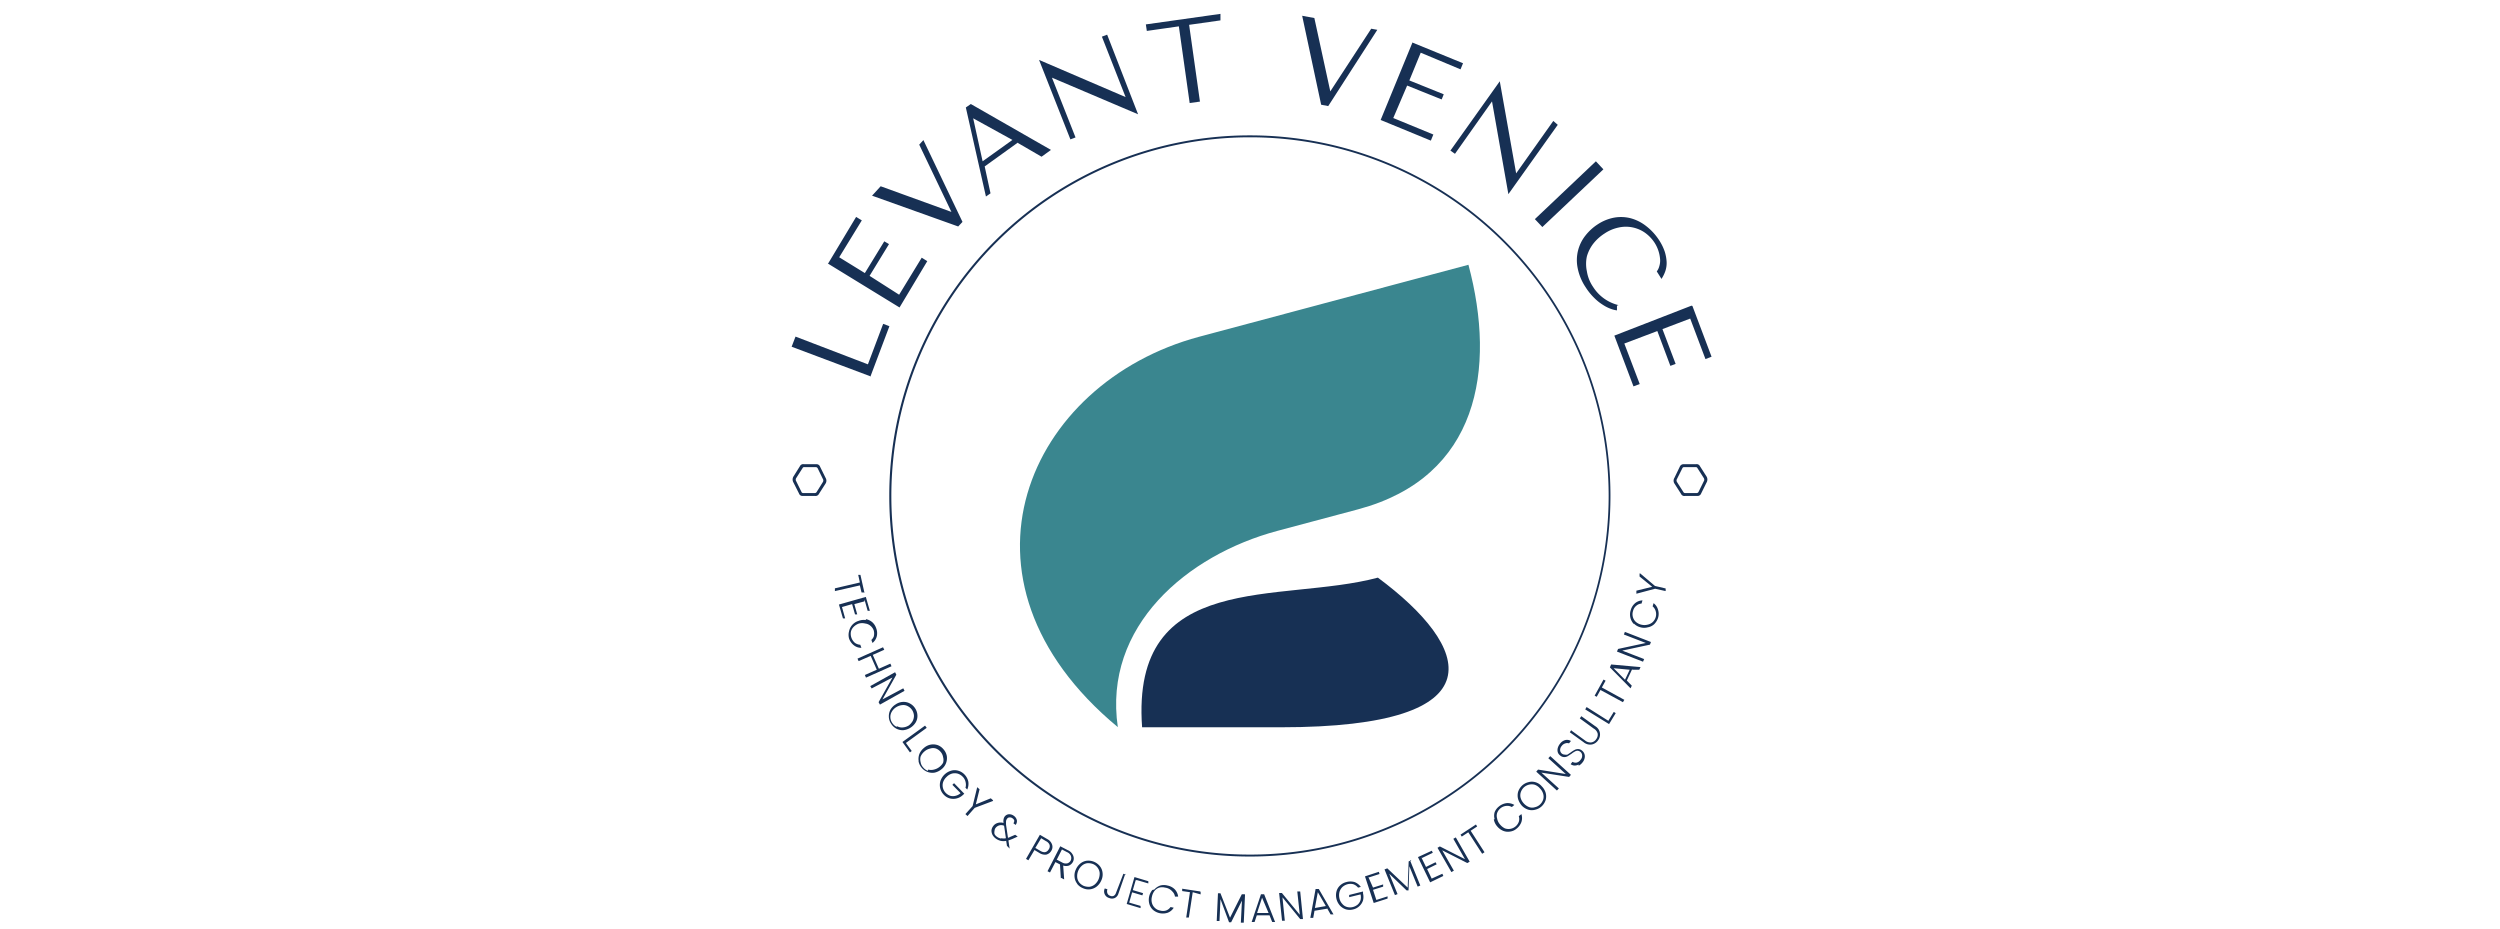<svg id="Layer_1" data-name="Layer 1" xmlns="http://www.w3.org/2000/svg" xmlns:xlink="http://www.w3.org/1999/xlink" viewBox="0 0 180.26 67"><defs><style>.cls-1{fill:none;}.cls-2,.cls-4{fill:#173054;}.cls-3{clip-path:url(#clip-path);}.cls-4,.cls-5{fill-rule:evenodd;}.cls-5{fill:#3a868f;}.cls-6{clip-path:url(#clip-path-4);}.cls-7{clip-path:url(#clip-path-5);}</style><clipPath id="clip-path"><rect class="cls-1" x="73.54" y="19.09" width="33.17" height="33.35"/></clipPath><clipPath id="clip-path-4"><rect class="cls-1" x="56.62" y="32.75" width="3.57" height="3.7" transform="translate(20.78 91.1) rotate(-86.99)"/></clipPath><clipPath id="clip-path-5"><rect class="cls-1" x="120" y="32.81" width="3.7" height="3.57" transform="translate(-1.65 6.46) rotate(-3.01)"/></clipPath></defs><path class="cls-2" d="M62.75,27.13,57.08,25l.28-.73,5.22,2,1.1-2.92.45.17-1.38,3.66M59.69,19l5.17,3.17,2-3.34-.4-.25-1.63,2.67L62.7,19.89l1.4-2.29-.34-.2-1.4,2.29-1.85-1.14,1.63-2.66-.41-.25-2,3.33m3.18-4.85,6.18,2.21L69.4,16l-2.82-5.9-.3.33,2.32,4.85,0,0L63.5,13.43l-.63.69M73.38,10.3l1.72,1,.68-.49L70,7.5l-.36.25,1.45,6.42.33-.23L71,12l2.42-1.74M73,10.09l-2.15,1.54-.68-3.1,0,0L73,10.09m6.45-7.45L81.16,7h0L74.92,4.32l0,0,2.26,5.73.37-.14-1.7-4.31h0l6.21,2.64,0,0L79.83,2.5l-.37.14m7.06,4.68-.78-5.53L88,1.47,88,1l-5.38.76.07.47L85,1.9l.78,5.53.78-.11m7.33-6.19,1.37,6.42.51.1,3.54-5.5-.44-.08L95.92,6.59h0L94.77,1.3l-.92-.17m8,1.92-2.3,5.6,3.62,1.49.18-.44-2.89-1.19,1-2.34,2.49,1,.15-.37-2.48-1,.82-2L105.31,5l.18-.44-3.62-1.48M112,8.72l-2.68,3.78,0,0-1.18-6.64,0,0-3.56,5,.33.23,2.67-3.78,0,0L108.76,14l0,0,3.56-5L112,8.72m3.07,2.91-4.4,4.17.54.57,4.4-4.16-.54-.58M116.7,22a3,3,0,0,1-1.83-1.31,2.74,2.74,0,0,1-.45-1.13,2.55,2.55,0,0,1,0-1.07,2.72,2.72,0,0,1,.47-.93,3.25,3.25,0,0,1,.8-.72,2.85,2.85,0,0,1,1-.43,2.41,2.41,0,0,1,1.89.35,2.68,2.68,0,0,1,.72.74,2.56,2.56,0,0,1,.4,1.2,1.32,1.32,0,0,1-.06.5,1,1,0,0,1-.18.37l.34.54a2.51,2.51,0,0,0,.28-.57,1.82,1.82,0,0,0,.09-.66,3,3,0,0,0-.14-.75,3.66,3.66,0,0,0-.42-.84,4.09,4.09,0,0,0-.93-1,3.12,3.12,0,0,0-1.09-.55,2.8,2.8,0,0,0-1.19-.05,3.24,3.24,0,0,0-1.19.48,3.61,3.61,0,0,0-.89.81,2.85,2.85,0,0,0-.57,2.32,3.77,3.77,0,0,0,.58,1.41,4.28,4.28,0,0,0,.63.78,3.45,3.45,0,0,0,.63.5,2.65,2.65,0,0,0,.56.28,2,2,0,0,0,.44.11l0-.34m5.37,0L116.4,24.2l1.38,3.66.45-.17-1.11-2.92,2.38-.9.94,2.51.38-.14-.95-2.51,2-.76,1.1,2.92.44-.17-1.38-3.66"/><path class="cls-2" d="M62.28,42.72l-.16,0L62,42.21l-1.8.41,0-.2L62,42l-.12-.55.16,0,.29,1.29m0,.62-.73.2.21.74-.16,0-.21-.74-.73.21.23.82-.16,0-.29-1,1.94-.55.29,1-.16,0-.23-.82m.09,1.42a1,1,0,0,1,.46.21,1,1,0,0,1,.29.43,1,1,0,0,1,.05.6.89.89,0,0,1-.31.48l-.08-.22A.67.67,0,0,0,63,45.9a.84.84,0,0,0,0-.44.76.76,0,0,0-.24-.34.69.69,0,0,0-.37-.16.92.92,0,0,0-.46,0,1,1,0,0,0-.39.25.74.74,0,0,0-.19.36.87.87,0,0,0,.29.78.74.74,0,0,0,.39.14l.08.22a.84.84,0,0,1-.54-.18,1.05,1.05,0,0,1-.35-.49,1,1,0,0,1,0-.52,1,1,0,0,1,.22-.45,1,1,0,0,1,.46-.3,1.06,1.06,0,0,1,.55-.06m1.83,3.33-1.84.82-.08-.19.86-.38-.44-1-.87.38-.08-.18,1.84-.82.09.18-.83.37.44,1,.83-.37.08.19m-.83,2.77-.1-.18,1-1.78-1.5.79-.1-.17,1.79-1,.09.18-1,1.78,1.5-.8.09.18-1.78,1m.65.87a1,1,0,0,1,.11-.5,1.09,1.09,0,0,1,.38-.39,1,1,0,0,1,.52-.18.94.94,0,0,1,.5.11,1,1,0,0,1,.39.36,1,1,0,0,1,.16.5.9.9,0,0,1-.12.5,1.19,1.19,0,0,1-.9.57,1,1,0,0,1-.5-.11,1,1,0,0,1-.38-.36.93.93,0,0,1-.16-.5m.61.69a.69.69,0,0,0,.4.08.93.93,0,0,0,.44-.15A1.15,1.15,0,0,0,65.8,52a.82.82,0,0,0,.1-.4.86.86,0,0,0-.13-.4.83.83,0,0,0-.31-.28.67.67,0,0,0-.4-.08,1,1,0,0,0-.44.15.92.92,0,0,0-.32.33.72.72,0,0,0-.1.4.76.76,0,0,0,.13.4.8.8,0,0,0,.3.28m.69,1.17.42.58-.13.1-.54-.75,1.63-1.18.12.16-1.5,1.09m.92,1.31a1,1,0,0,1,.05-.51,1.09,1.09,0,0,1,.33-.44,1,1,0,0,1,1-.2,1,1,0,0,1,.42.31,1,1,0,0,1,.23.48,1,1,0,0,1-.06.51,1,1,0,0,1-.33.44,1.18,1.18,0,0,1-.49.24,1,1,0,0,1-.94-.36,1,1,0,0,1-.22-.47m.7.61a.8.8,0,0,0,.41,0,1,1,0,0,0,.41-.2A1,1,0,0,0,68,55a.73.73,0,0,0,0-.41.74.74,0,0,0-.18-.38.81.81,0,0,0-.34-.24.67.67,0,0,0-.4,0,.93.93,0,0,0-.42.21,1,1,0,0,0-.28.37.79.79,0,0,0,0,.4.71.71,0,0,0,.18.38.81.81,0,0,0,.34.25m2.72,1.21a.82.82,0,0,0,0-.41.76.76,0,0,0-.21-.38.86.86,0,0,0-.36-.22.82.82,0,0,0-.41,0,.9.9,0,0,0-.39.24.93.93,0,0,0-.25.38.78.78,0,0,0,.19.77.84.84,0,0,0,.33.21.7.7,0,0,0,.38,0,.79.79,0,0,0,.36-.19l-.59-.6.12-.12.74.76-.11.1a1,1,0,0,1-.44.24,1,1,0,0,1-.49,0,.93.93,0,0,1-.43-.26,1,1,0,0,1-.25-1,1.16,1.16,0,0,1,.77-.74.89.89,0,0,1,.51,0,1,1,0,0,1,.45.27,1.07,1.07,0,0,1,.28.52,1,1,0,0,1-.08.57l-.16-.17m2,1-1.3.49-.52.59-.15-.14.52-.58.33-1.36.17.15L70.36,58l1.08-.44.17.15m1,3.31-.06-.39a1,1,0,0,1-.39,0,1,1,0,0,1-.35-.16.83.83,0,0,1-.25-.28.67.67,0,0,1-.07-.31.59.59,0,0,1,.12-.31.6.6,0,0,1,.32-.23.71.71,0,0,1,.43,0,.73.73,0,0,1,0-.26.5.5,0,0,1,.08-.2.42.42,0,0,1,.3-.17.56.56,0,0,1,.37.12.53.53,0,0,1,.21.31.43.43,0,0,1-.09.34l-.16-.12a.29.29,0,0,0,.06-.21A.31.31,0,0,0,73,59a.29.29,0,0,0-.21-.06.21.21,0,0,0-.18.1.36.36,0,0,0-.07.17,2.54,2.54,0,0,0,0,.26l.14.94a.87.87,0,0,0,.19-.08l.33-.14.18.13-.4.18-.27.1.09.59L72.62,61m-.41-.56a.72.72,0,0,0,.32,0l-.13-.9a.51.51,0,0,0-.61.15.37.37,0,0,0-.08.22.47.47,0,0,0,0,.23.51.51,0,0,0,.17.19.69.69,0,0,0,.29.13m3.29,1.16a.76.76,0,0,1-.52-.12l-.35-.21-.44.74-.17-.1,1-1.74.53.31a.7.7,0,0,1,.35.4.52.52,0,0,1-.06.45.57.57,0,0,1-.36.27m.18-.38a.39.39,0,0,0,.06-.32.51.51,0,0,0-.26-.27l-.35-.21-.42.7.36.21c.27.16.47.12.61-.11m.87,2.09-.06-1-.33-.17-.39.75-.18-.09.92-1.8.54.28a.72.72,0,0,1,.38.37.53.53,0,0,1,0,.46.61.61,0,0,1-.29.28.66.66,0,0,1-.42,0l.07,1-.21-.11M76.23,62l.36.19a.52.52,0,0,0,.37.06.41.41,0,0,0,.25-.22.44.44,0,0,0,0-.33.51.51,0,0,0-.28-.26l-.36-.19-.38.75m1.48,1.72a.92.92,0,0,1-.19-.48,1,1,0,0,1,.09-.54,1.14,1.14,0,0,1,.33-.44.94.94,0,0,1,.47-.2,1.07,1.07,0,0,1,.94.4.92.92,0,0,1,.19.48,1,1,0,0,1-.09.54,1.14,1.14,0,0,1-.33.44.95.95,0,0,1-1,.12,1,1,0,0,1-.42-.32m.9.22a.76.76,0,0,0,.38-.17,1,1,0,0,0,.27-.37,1.09,1.09,0,0,0,.08-.46.75.75,0,0,0-.15-.38.78.78,0,0,0-.33-.26,1,1,0,0,0-.41-.06.73.73,0,0,0-.38.17,1,1,0,0,0-.35.83.73.73,0,0,0,.14.38.88.88,0,0,0,.34.26,1,1,0,0,0,.41.06M81.14,63l-.5,1.44a.51.51,0,0,1-.26.31.5.5,0,0,1-.4,0,.49.49,0,0,1-.32-.69l.19.06a.42.42,0,0,0,0,.29.3.3,0,0,0,.2.18.29.29,0,0,0,.26,0,.36.36,0,0,0,.15-.19L81,63l.19.07m.7.39-.21.72.74.22-.05.16-.74-.22-.21.74.82.24,0,.16-1-.3.56-1.94,1,.3,0,.16-.82-.24m1.25.68a1,1,0,0,1,.43-.29,1,1,0,0,1,.52,0,1,1,0,0,1,.53.28.93.93,0,0,1,.24.52l-.23,0a.63.63,0,0,0-.19-.37A.82.82,0,0,0,84,64a.8.8,0,0,0-.41,0,.71.71,0,0,0-.34.23,1,1,0,0,0-.19.42.89.89,0,0,0,0,.46.73.73,0,0,0,.21.35.69.69,0,0,0,.37.19.72.72,0,0,0,.44,0,.66.66,0,0,0,.32-.25l.23.05a.88.88,0,0,1-.43.36,1.1,1.1,0,0,1-1.06-.2.91.91,0,0,1-.27-.44,1.11,1.11,0,0,1,.22-1m3.48.16,0,.16L86,64.33l-.28,1.83-.19,0,.27-1.83-.56-.08,0-.17,1.31.2m3.22.25-.09,2h-.21l.08-1.59-.78,1.56h-.15L88,64.83l-.07,1.58h-.2l.09-2H88l.69,1.76.85-1.69h.22M91.54,66l-.92,0-.16.48h-.21l.67-2h.23l.79,2h-.21L91.54,66m-.07-.17L91,64.73l-.36,1.1.79,0m2.52.44-.2,0-1.28-1.57.17,1.69-.2,0-.21-2,.2,0,1.29,1.57-.18-1.68.21,0,.2,2m1.74-.76-.91.15-.09.51-.21,0,.38-2.08.23,0,1.06,1.83-.21,0-.25-.44m-.09-.16-.58-1-.21,1.14.79-.14M97.92,64a.78.78,0,0,0-.33-.24.82.82,0,0,0-.44,0,.91.91,0,0,0-.36.2.82.82,0,0,0-.21.36,1,1,0,0,0,0,.46.85.85,0,0,0,.21.4.66.66,0,0,0,.35.22.81.81,0,0,0,.41,0,.89.89,0,0,0,.35-.18.72.72,0,0,0,.2-.32.8.8,0,0,0,0-.41l-.82.2,0-.16,1-.25,0,.14a1.05,1.05,0,0,1,0,.5.93.93,0,0,1-.26.41.91.91,0,0,1-.44.24,1,1,0,0,1-.53,0,1,1,0,0,1-.43-.27,1.12,1.12,0,0,1-.26-1,.89.89,0,0,1,.26-.45,1,1,0,0,1,.46-.25,1.07,1.07,0,0,1,.59,0,1,1,0,0,1,.45.35l-.23.06m.81-.69L99,64l.73-.23,0,.16-.73.23.24.73.81-.26,0,.16-1,.32-.63-1.92,1-.33.05.16-.81.26m3-1.27.75,1.84-.19.08-.6-1.47-.06,1.74-.14,0-1.25-1.2.6,1.47-.19.07-.75-1.85.2-.08L101.5,64l.07-1.89.2-.08m.72-.2.33.68.69-.34.08.15-.69.34.33.69L104,63l.07.16-.95.46-.88-1.82,1-.46.07.15-.77.37m3.43.27-.17.1-1.81-.92.84,1.47-.18.1-1-1.75.17-.1,1.81.92-.84-1.47.18-.1,1,1.75m.45-2.68.09.14-.47.31,1,1.55-.17.11-1-1.55-.47.31-.09-.14,1.11-.73m1.35-.38a.89.89,0,0,1,0-.51,1,1,0,0,1,.31-.41,1.07,1.07,0,0,1,.55-.24.93.93,0,0,1,.56.13l-.18.15a.66.66,0,0,0-.41-.08.77.77,0,0,0-.41.17.79.79,0,0,0-.24.34.67.67,0,0,0,0,.4.86.86,0,0,0,.2.42,1.07,1.07,0,0,0,.36.29.79.79,0,0,0,1-.47.64.64,0,0,0,0-.41l.19-.15a.92.92,0,0,1,0,.57,1.07,1.07,0,0,1-.35.48.87.87,0,0,1-.47.21.89.89,0,0,1-.51-.06,1.13,1.13,0,0,1-.43-.33,1,1,0,0,1-.23-.5m3-.69a.93.93,0,0,1-.52,0,1.09,1.09,0,0,1-.46-.29,1.29,1.29,0,0,1-.27-.48,1,1,0,0,1,0-.51,1.07,1.07,0,0,1,.28-.45,1,1,0,0,1,.46-.25.89.89,0,0,1,.51,0,.93.93,0,0,1,.46.3,1.09,1.09,0,0,1,.28.47,1,1,0,0,1,0,.51,1.07,1.07,0,0,1-.28.45,1,1,0,0,1-.46.25m.56-.73a.72.72,0,0,0,0-.41.93.93,0,0,0-.24-.4.87.87,0,0,0-.38-.26.82.82,0,0,0-.41,0,.84.84,0,0,0-.37.2.9.9,0,0,0-.22.36.71.71,0,0,0,0,.41,1,1,0,0,0,.23.39,1,1,0,0,0,.39.26.64.64,0,0,0,.41,0,.75.75,0,0,0,.37-.2.87.87,0,0,0,.22-.35m2-1.78-.13.15-2-.31,1.26,1.14-.14.15-1.49-1.36.13-.15,2,.32-1.26-1.14.14-.15,1.49,1.35m.55-.74a.66.66,0,0,1-.3.07.52.52,0,0,1-.27-.1l.13-.17a.45.45,0,0,0,.28.06.47.47,0,0,0,.3-.2.43.43,0,0,0,.12-.32.35.35,0,0,0-.13-.26.37.37,0,0,0-.21-.08.42.42,0,0,0-.19.06,1.64,1.64,0,0,0-.24.16l-.28.18a.54.54,0,0,1-.25.06.46.46,0,0,1-.29-.12.46.46,0,0,1-.17-.24.57.57,0,0,1,0-.29.84.84,0,0,1,.16-.31.7.7,0,0,1,.39-.27.52.52,0,0,1,.4.07l-.14.17a.37.37,0,0,0-.26,0,.48.48,0,0,0-.26.18.46.46,0,0,0-.12.3.35.35,0,0,0,.13.26.35.35,0,0,0,.21.07.45.45,0,0,0,.19,0l.24-.16a2.1,2.1,0,0,1,.28-.18.54.54,0,0,1,.25-.06.46.46,0,0,1,.29.12.52.52,0,0,1,.18.52.72.72,0,0,1-.16.33.83.83,0,0,1-.27.23m-.53-2.54,1,.73a.61.61,0,0,0,.45.13.51.51,0,0,0,.34-.23.53.53,0,0,0,.11-.4.59.59,0,0,0-.29-.37l-1-.73.11-.16,1,.72a.69.69,0,0,1,.22,1,.72.72,0,0,1-.46.32.73.73,0,0,1-.59-.16l-1-.72.11-.17m2.68-.68.38-.62.14.09-.48.79-1.72-1.06.1-.17,1.58,1M115.62,49l.15.08-.27.49,1.62.89-.1.17-1.62-.88-.27.49-.15-.08.64-1.16m2.07-.76-.39.83.36.37-.09.19-1.49-1.51.09-.21,2.12.19-.09.19-.51,0m-.18,0-1.16-.11.82.83.34-.72m1.53-2-.07.19-2,.43,1.58.61-.08.19-1.88-.73.08-.19,2-.43-1.58-.61.07-.19,1.88.73M117.81,45a1,1,0,0,1-.23-1,1,1,0,0,1,.32-.51.88.88,0,0,1,.53-.2l-.07.23a.62.62,0,0,0-.38.16.67.67,0,0,0-.23.37.75.75,0,0,0,.18.77.9.9,0,0,0,.41.22.92.92,0,0,0,.46,0,.77.77,0,0,0,.36-.18.8.8,0,0,0,.22-.35.77.77,0,0,0,0-.45.69.69,0,0,0-.22-.34l.07-.23a.89.89,0,0,1,.32.47,1,1,0,0,1,0,.6,1.16,1.16,0,0,1-.27.44.88.88,0,0,1-.46.23,1,1,0,0,1-.54,0,1,1,0,0,1-.47-.27m.46-3.61,1.06.9.77.18,0,.19-.76-.17-1.35.36,0-.22,1.14-.28-.91-.74,0-.22"/><g class="cls-3"><g class="cls-3"><path class="cls-4" d="M82.35,52.44h10c16,0,13.68-5.84,7-10.79C92.33,43.53,81.52,41,82.35,52.44Z"/></g><g class="cls-3"><path class="cls-5" d="M105.88,19.09,86.47,24.28C74.1,27.59,67.75,41.78,80.6,52.43c-1.07-7.28,5-12.41,11.5-14.15l5.84-1.56C106.62,34.39,107.89,26.61,105.88,19.09Z"/></g></g><path class="cls-2" d="M64.12,35.76a26,26,0,1,1,26,26A26,26,0,0,1,64.12,35.76Zm.15,0A25.86,25.86,0,1,0,90.13,9.9,25.86,25.86,0,0,0,64.27,35.76Z"/><g class="cls-6"><path class="cls-2" d="M59.05,35.61l.48-.75a.38.38,0,0,0,0-.4l-.4-.81a.27.27,0,0,0-.27-.18l-.9,0a.26.26,0,0,0-.28.14l-.47.75a.42.42,0,0,0,0,.43l.4.79a.26.26,0,0,0,.26.18l.9,0A.27.27,0,0,0,59.05,35.61Zm-.17-.13a.14.14,0,0,1-.13.07l-.85,0a.12.12,0,0,1-.11-.08l-.38-.77a.21.21,0,0,1,0-.23l.46-.72a.12.12,0,0,1,.12-.07l.84,0a.17.17,0,0,1,.13.09l.37.76a.21.21,0,0,1,0,.23Z"/></g><g class="cls-7"><path class="cls-2" d="M121.21,35.61l-.48-.75a.38.38,0,0,1,0-.4l.39-.81a.29.29,0,0,1,.28-.18l.89,0a.26.26,0,0,1,.28.14l.48.75a.42.42,0,0,1,0,.43l-.39.79a.27.27,0,0,1-.27.18l-.89,0A.26.26,0,0,1,121.21,35.61Zm.17-.13a.13.13,0,0,0,.13.07l.85,0a.15.15,0,0,0,.11-.08l.38-.77a.21.21,0,0,0,0-.23l-.46-.72a.13.13,0,0,0-.12-.07l-.85,0a.14.14,0,0,0-.12.09l-.38.76a.21.21,0,0,0,0,.23Z"/></g></svg>